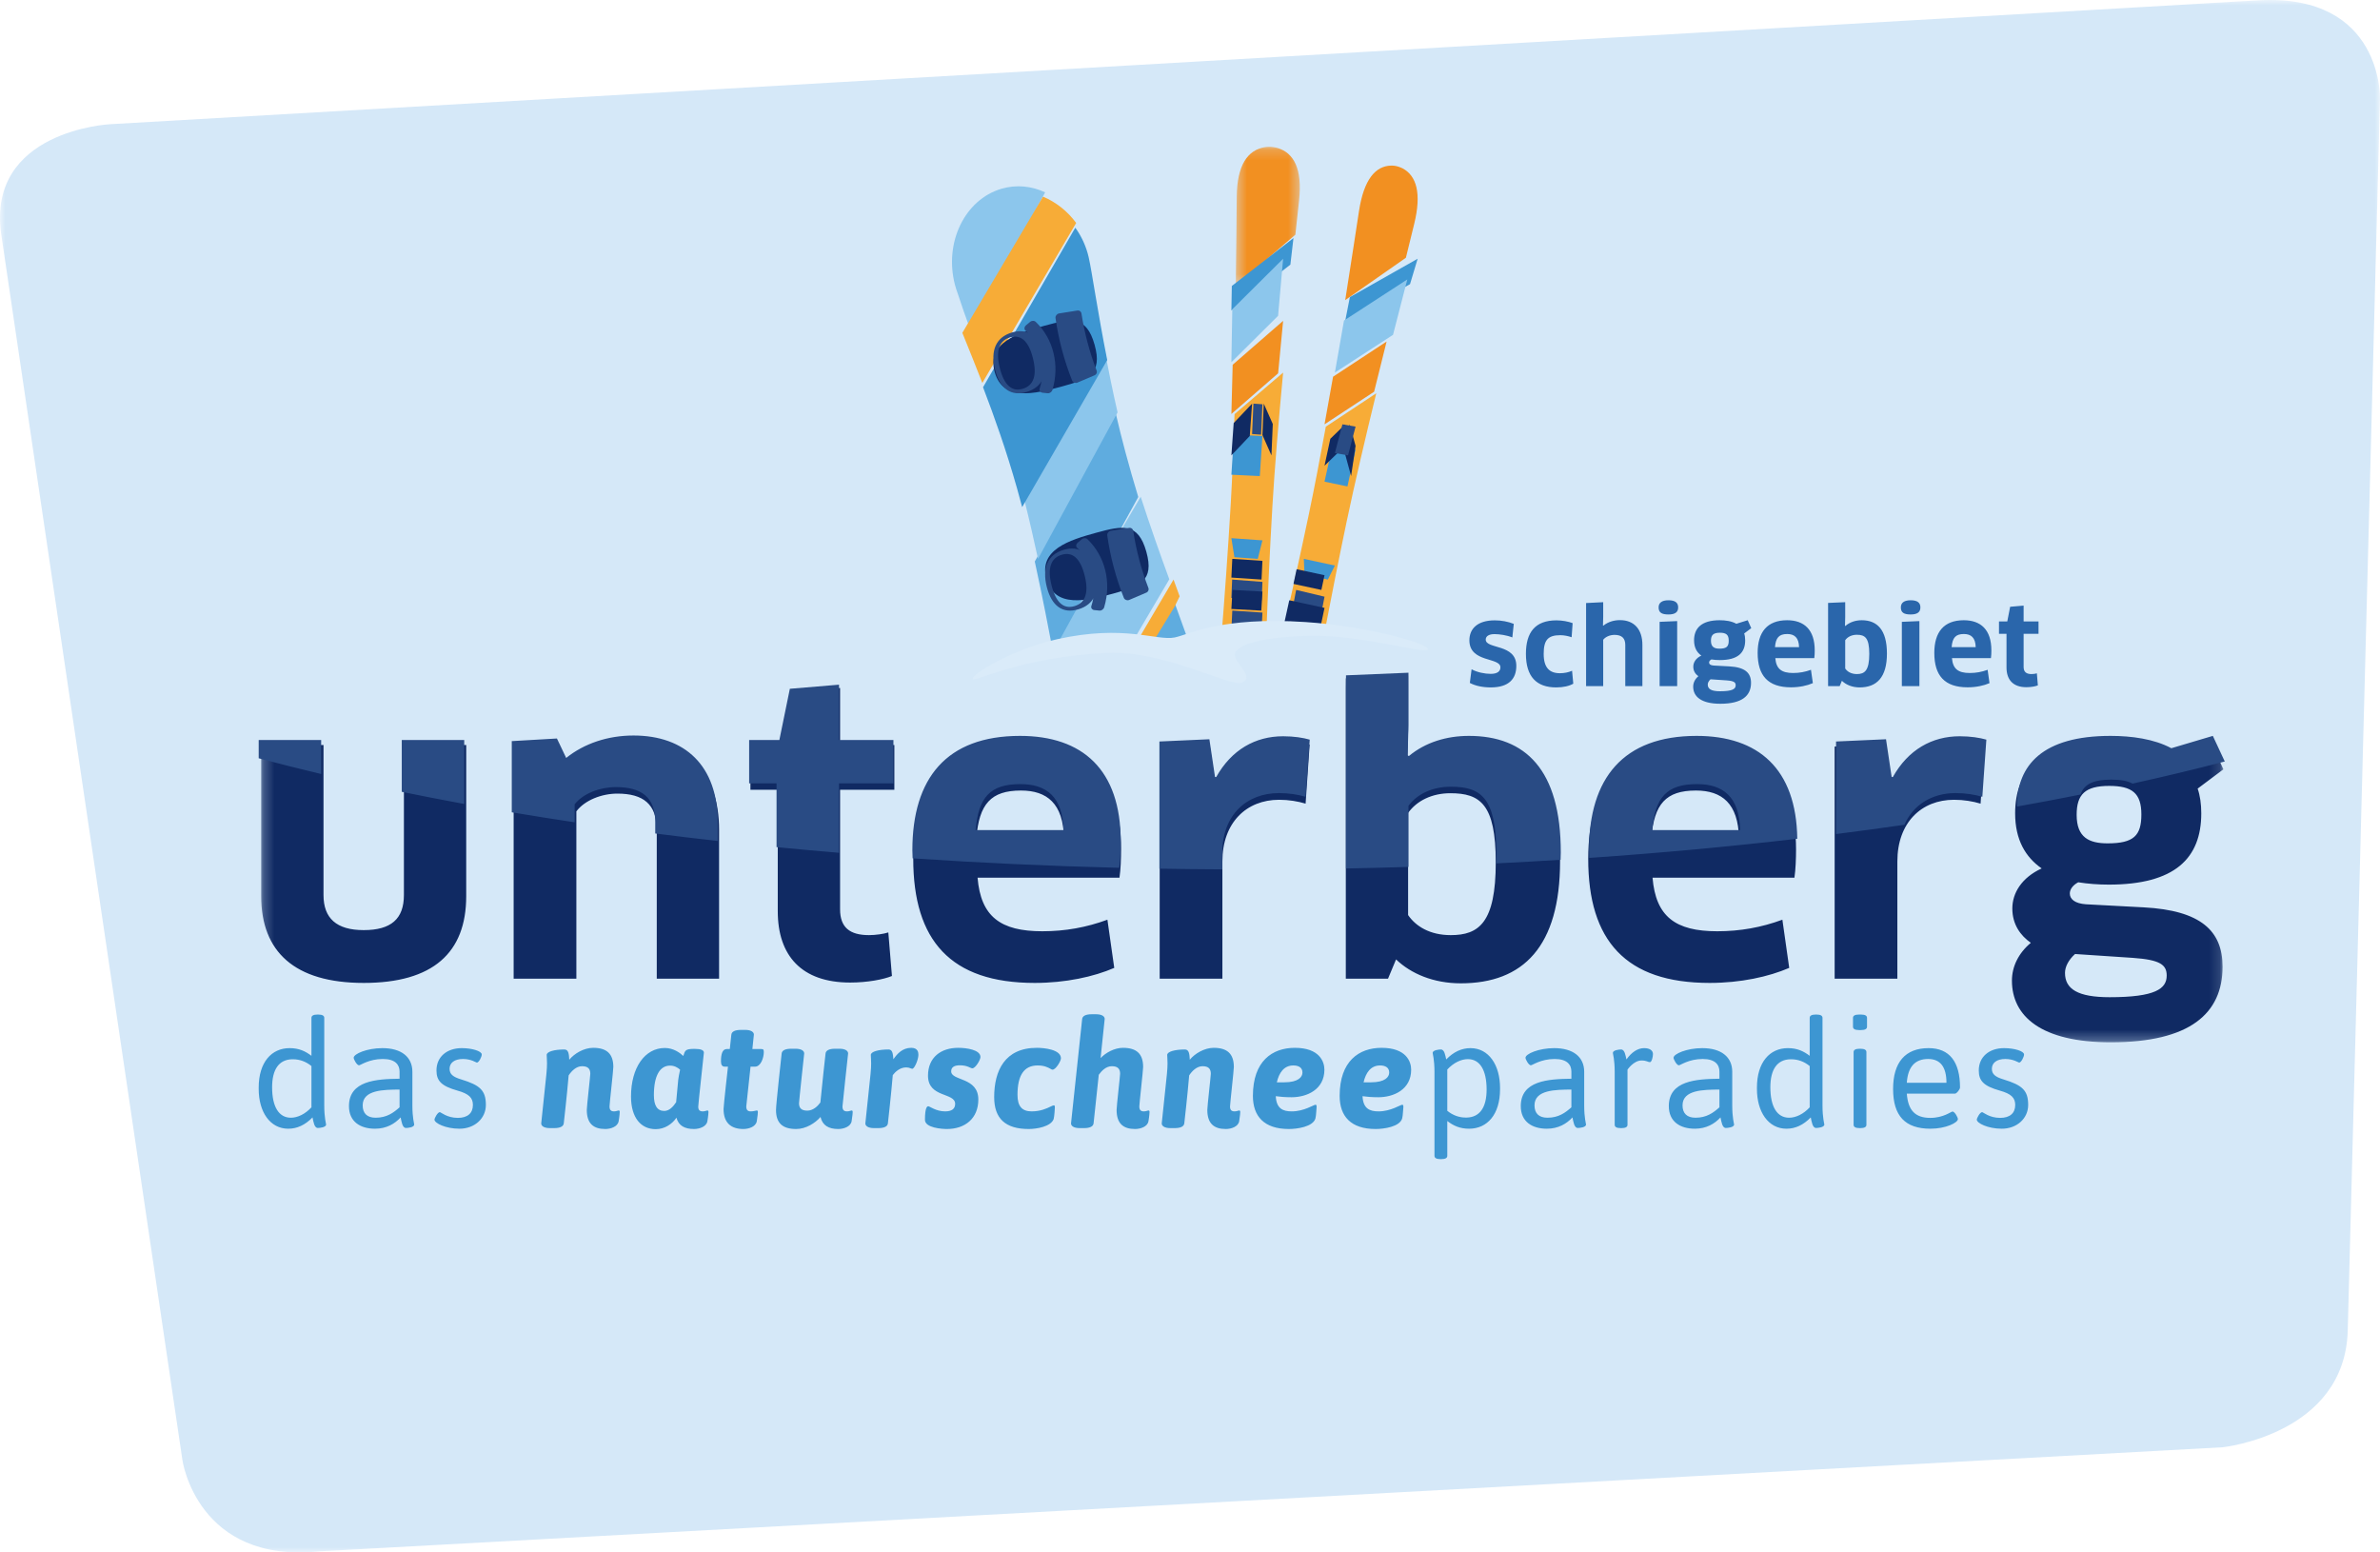 <?xml version="1.0" encoding="UTF-8"?>
<svg width="230px" height="150px" viewBox="0 0 230 150" version="1.1" xmlns="http://www.w3.org/2000/svg" xmlns:xlink="http://www.w3.org/1999/xlink">
    <!-- Generator: Sketch 52.6 (67491) - http://www.bohemiancoding.com/sketch -->
    <title>logo</title>
    <desc>Created with Sketch.</desc>
    <defs>
        <polygon id="path-1" points="0 0 230 0 230 150 0 150"></polygon>
        <polygon id="path-3" points="0.423 0.185 6.613 0.185 6.613 13.632 0.423 13.632"></polygon>
        <polygon id="path-5" points="0.241 0.282 189.865 0.282 189.865 35.712 0.241 35.712"></polygon>
    </defs>
    <g id="Welcome" stroke="none" stroke-width="1" fill="none" fill-rule="evenodd">
        <g id="Desktop-HD" transform="translate(-124, -20)">
            <g id="header" transform="translate(-121, -254)">
                <g id="logo" transform="translate(245, 274)">
                    <g id="bg">
                        <mask id="mask-2" fill="white">
                            <use xlink:href="#path-1"></use>
                        </mask>
                        <g id="Clip-2"></g>
                        <path d="M218.345,0.027 L10.604,12.004 C10.604,12.004 -1.303,12.617 0.118,22.631 L17.634,141.109 C17.634,141.109 19.055,151.123 30.896,149.896 L214.789,139.84 C214.789,139.84 226.63,138.613 226.883,128.528 L230,9.499 C230,9.499 230.252,-0.586 218.345,0.027" id="Fill-1" fill="#D5E8F8" mask="url(#mask-2)"></path>
                    </g>
                    <g id="Group-3" transform="translate(119, 14)">
                        <mask id="mask-4" fill="white">
                            <use xlink:href="#path-3"></use>
                        </mask>
                        <g id="Clip-2"></g>
                        <path d="M6.541,5.36 C6.872,2.326 6.037,0.786 4.483,0.306 C4.421,0.287 4.107,0.209 3.821,0.19 C3.534,0.171 3.277,0.211 3.227,0.22 C1.581,0.497 0.54,1.936 0.517,5.034 C0.505,6.417 0.481,9.635 0.423,13.632 L6.183,8.675 C6.341,7.199 6.466,6.05 6.541,5.36" id="Fill-1" fill="#F29021" mask="url(#mask-4)"></path>
                    </g>
                    <path d="M119.041,27.632 C119.029,28.394 119.015,29.186 119,30 L124.7,25.57 C124.808,24.633 124.91,23.769 125,23 L119.041,27.632 Z" id="Fill-4" fill="#3D96D2"></path>
                    <path d="M119,35 L123.512,30.516 C123.683,28.532 123.849,26.662 124,25 L119.087,29.882 C119.063,31.526 119.034,33.251 119,35" id="Fill-6" fill="#8CC6EC"></path>
                    <path d="M124,31 L119.124,35.243 C119.088,36.822 119.047,38.424 119,40 L123.516,36.071 C123.676,34.341 123.84,32.63 124,31" id="Fill-8" fill="#F29021"></path>
                    <path d="M122.965,48.889 C123.184,45.15 123.577,40.51 124,36 L119.303,40.015 C119.208,43.108 119.089,46.105 118.938,48.672 C118.669,53.273 118.339,57.816 118,62 C119.392,61.69 120.854,61.452 122.373,61.305 C122.522,57.37 122.715,53.153 122.965,48.889" id="Fill-10" fill="#F7AC37"></path>
                    <polygon id="Fill-12" fill="#3D96D2" points="119.254 42 122 42.131 121.746 46 119 45.869"></polygon>
                    <polygon id="Fill-14" fill="#3D96D2" points="119 52 119.292 53.84 121.548 54 122 52.213"></polygon>
                    <polygon id="Fill-16" fill="#102A63" points="118 61 118.313 61.895 120.569 62 121 61.14"></polygon>
                    <polygon id="Fill-18" fill="#102A63" points="122 54.193 119.086 54 119 55.807 121.914 56"></polygon>
                    <polygon id="Fill-20" fill="#294B84" points="122 56.226 119.073 56 119 57.775 121.928 58"></polygon>
                    <polygon id="Fill-22" fill="#102A63" points="122 57.158 119.106 57 119 58.842 121.893 59"></polygon>
                    <polygon id="Fill-24" fill="#294B84" points="119.088 59 119 60.811 121.913 61 122 59.19"></polygon>
                    <polygon id="Fill-26" fill="#102A63" points="121 39 119.222 40.878 119 44 120.778 42.122"></polygon>
                    <polygon id="Fill-28" fill="#102A63" points="122.128 39 122 42.033 122.871 44 123 40.967"></polygon>
                    <polygon id="Fill-30" fill="#294B84" points="121 41.938 121.87 42 122 39.062 121.131 39"></polygon>
                    <path d="M136.665,21.643 C137.4,18.657 136.878,16.989 135.559,16.275 C135.506,16.248 135.236,16.122 134.984,16.06 C134.73,15.998 134.495,15.999 134.448,16 C132.938,16.029 131.801,17.312 131.329,20.41 C131.118,21.792 130.63,25.008 130,29 L135.864,24.906 C136.22,23.453 136.498,22.322 136.665,21.643" id="Fill-32" fill="#F29021"></path>
                    <path d="M130.45,28.708 C130.306,29.446 130.156,30.212 130,31 L136.264,27.453 C136.532,26.558 136.779,25.734 137,25 L130.45,28.708 Z" id="Fill-34" fill="#3D96D2"></path>
                    <path d="M129,36 L134.62,32.353 C135.111,30.427 135.581,28.612 136,27 L129.881,30.972 C129.603,32.587 129.306,34.281 129,36" id="Fill-36" fill="#8CC6EC"></path>
                    <path d="M134,33 L128.826,36.399 C128.557,37.928 128.28,39.477 128,41 L132.792,37.851 C133.199,36.195 133.607,34.559 134,33" id="Fill-38" fill="#F29021"></path>
                    <path d="M130.14,50.392 C130.897,46.786 131.944,42.329 133,38 L128.124,41.226 C127.579,44.22 127.023,47.12 126.504,49.597 C125.684,53.508 124.829,57.366 124,60.981 C124.397,60.96 124.794,60.94 125.196,60.933 C126.155,60.916 127.097,60.94 128.02,61 C128.672,57.595 129.381,54.013 130.14,50.392" id="Fill-40" fill="#F7AC37"></path>
                    <polygon id="Fill-42" fill="#3D96D2" points="128.784 43 131 43.459 130.215 47 128 46.54"></polygon>
                    <polygon id="Fill-44" fill="#3D96D2" points="126 54 126.066 55.515 128.322 56 129 54.645"></polygon>
                    <polygon id="Fill-46" fill="#102A63" points="128 55.579 125.304 55 125 56.421 127.696 57"></polygon>
                    <polygon id="Fill-48" fill="#294B84" points="128 57.653 125.259 57 125 58.347 127.74 59"></polygon>
                    <polygon id="Fill-50" fill="#102A63" points="128 58.738 124.594 58 124 60.701 127.521 61"></polygon>
                    <polygon id="Fill-52" fill="#102A63" points="130 41 128.561 42.396 128 45 129.438 43.604"></polygon>
                    <polygon id="Fill-54" fill="#102A63" points="130.432 41 130 43.917 130.568 46 131 43.083"></polygon>
                    <polygon id="Fill-56" fill="#294B84" points="129 43.777 130.272 44 131 41.222 129.729 41"></polygon>
                    <path d="M115,62.362 L113.426,58 L111,62.481 C111.777,62.618 112.539,62.783 113.263,63 C113.818,62.768 114.402,62.56 115,62.362" id="Fill-58" fill="#5FACDF"></path>
                    <path d="M109.637,61.69 L113,55.973 C112.171,53.712 111.175,50.912 110.234,48 L102,62 C103.402,61.716 104.881,61.549 106.414,61.524 C107.518,61.505 108.592,61.569 109.637,61.69" id="Fill-60" fill="#8CC6EC"></path>
                    <path d="M113.521,58.602 L114,57.621 C113.854,57.23 113.567,56.433 113.409,56 L110,61.783 C110.492,61.84 110.973,61.915 111.449,62 L113.521,58.602 Z" id="Fill-62" fill="#F7AC37"></path>
                    <path d="M110,48.021 C109.567,46.589 109.147,45.131 108.761,43.694 C108.428,42.453 108.121,41.216 107.838,40 L100,54.257 C100.77,57.778 101.378,60.961 101.764,63 L110,48.021 Z" id="Fill-64" fill="#5FACDF"></path>
                    <path d="M106.791,34 L99,48.341 C99.476,50.242 99.916,52.167 100.312,54 L108,39.848 C107.533,37.812 107.134,35.835 106.791,34" id="Fill-66" fill="#8CC6EC"></path>
                    <path d="M98.781,49 L107,34.79 C106.064,30.077 105.534,26.306 105.216,24.894 C105.211,24.872 105.206,24.85 105.201,24.827 C105.2,24.821 105.198,24.814 105.197,24.81 L105.197,24.81 C105.17,24.7 105.143,24.59 105.112,24.481 C104.852,23.562 104.44,22.727 103.915,22 L95,37.416 C96.092,40.27 97.251,43.527 98.284,47.184 C98.454,47.785 98.619,48.391 98.781,49" id="Fill-68" fill="#3D96D2"></path>
                    <path d="M96.768,18.241 C93.237,19.286 91.227,23.43 92.28,27.497 C92.357,27.794 92.45,28.081 92.554,28.36 C92.9,29.441 93.333,30.655 93.822,32 L101,18.585 C99.689,17.971 98.213,17.814 96.768,18.241" id="Fill-70" fill="#8CC6EC"></path>
                    <path d="M93,32.16 C93.586,33.617 94.245,35.231 94.931,37 L104,21.543 C103.166,20.406 102.05,19.53 100.797,19 L93,32.16 Z" id="Fill-72" fill="#F7AC37"></path>
                    <path d="M105.781,33.314 C106.574,36.151 105.148,36.652 102.57,37.358 C99.992,38.064 96.924,38.798 96.13,35.957 C95.335,33.115 98.347,32.184 100.925,31.478 C103.504,30.771 104.987,30.476 105.781,33.314" id="Fill-74" fill="#102A63"></path>
                    <path d="M101.713,37.653 C101.665,37.863 101.447,38.02 101.244,37.998 C101.075,37.982 100.908,37.964 100.74,37.945 C100.538,37.92 100.418,37.756 100.46,37.584 C101.125,35.509 100.584,33.301 99.069,31.908 C98.955,31.784 98.984,31.574 99.146,31.435 C99.28,31.321 99.416,31.209 99.553,31.097 C99.717,30.961 99.976,30.968 100.113,31.12 C101.802,32.757 102.417,35.268 101.713,37.653" id="Fill-76" fill="#294B84"></path>
                    <path d="M104.516,30.318 C104.498,30.113 104.318,29.972 104.114,30.005 C103.524,30.098 102.934,30.192 102.345,30.286 C102.141,30.319 101.985,30.513 102.001,30.719 C102.298,32.802 102.839,34.836 103.612,36.782 C103.699,36.967 103.93,37.05 104.12,36.969 C104.672,36.734 105.224,36.498 105.777,36.263 C105.968,36.182 106.052,35.964 105.967,35.779 C105.292,34.019 104.805,32.189 104.516,30.318" id="Fill-78" fill="#294B84"></path>
                    <path d="M99.819,34.599 C99.403,32.954 98.655,32.284 97.595,32.606 C96.534,32.927 96.207,33.924 96.622,35.57 C97.038,37.214 97.786,37.885 98.846,37.563 C99.907,37.242 100.234,36.245 99.819,34.599 M100.84,34.29 C101.309,36.148 100.74,37.409 99.225,37.869 C97.709,38.329 96.629,37.567 96.16,35.709 C95.691,33.853 96.26,32.59 97.776,32.131 C99.291,31.671 100.371,32.432 100.84,34.29" id="Fill-80" fill="#294B84"></path>
                    <path d="M110.781,53.313 C111.574,56.151 110.149,56.652 107.57,57.358 C104.992,58.064 101.924,58.798 101.13,55.957 C100.335,53.115 103.347,52.184 105.926,51.478 C108.504,50.772 109.987,50.476 110.781,53.313" id="Fill-82" fill="#102A63"></path>
                    <path d="M106.713,58.653 C106.665,58.863 106.447,59.02 106.244,58.998 C106.075,58.982 105.907,58.964 105.74,58.945 C105.538,58.92 105.418,58.756 105.46,58.584 C106.125,56.51 105.583,54.301 104.069,52.907 C103.955,52.784 103.984,52.574 104.146,52.435 C104.281,52.322 104.416,52.209 104.553,52.097 C104.717,51.96 104.976,51.968 105.113,52.121 C106.802,53.757 107.418,56.268 106.713,58.653" id="Fill-84" fill="#294B84"></path>
                    <path d="M109.516,51.318 C109.497,51.113 109.318,50.972 109.113,51.005 C108.524,51.098 107.935,51.192 107.345,51.286 C107.141,51.319 106.985,51.514 107.001,51.719 C107.298,53.803 107.839,55.836 108.612,57.782 C108.7,57.967 108.93,58.05 109.121,57.969 C109.672,57.734 110.224,57.499 110.776,57.263 C110.967,57.182 111.052,56.964 110.967,56.779 C110.292,55.019 109.805,53.189 109.516,51.318" id="Fill-86" fill="#294B84"></path>
                    <path d="M104.818,55.6 C104.403,53.955 103.655,53.284 102.595,53.605 C101.534,53.927 101.207,54.924 101.623,56.57 C102.038,58.215 102.786,58.885 103.846,58.563 C104.907,58.242 105.234,57.245 104.818,55.6 M105.84,55.289 C106.309,57.148 105.74,58.409 104.224,58.869 C102.709,59.329 101.629,58.568 101.16,56.71 C100.691,54.852 101.26,53.59 102.775,53.131 C104.291,52.671 105.371,53.432 105.84,55.289" id="Fill-88" fill="#294B84"></path>
                    <path d="M137.995,62.748 C138.192,62.235 132.317,60.515 126.19,60.106 C117.994,59.558 114.931,61.304 113.519,61.594 C111.8,61.947 108.667,60.31 102.168,61.762 C97.743,62.75 93.866,65.204 94.004,65.595 C94.14,65.986 98.539,63.476 107.025,63.083 C112.465,62.84 118.886,66.376 119.98,65.967 C121.474,65.407 118.868,63.846 119.416,62.971 C119.729,62.598 120.665,61.611 126.382,61.435 C131.423,61.279 137.798,63.259 137.995,62.748" id="Fill-90" fill="#DAEBF9"></path>
                    <path d="M191.035,108.187 C191.035,108.522 192.11,109.061 193.451,109.061 C194.91,109.061 196,108.071 196,106.761 C196,105.364 195.44,104.855 193.627,104.301 C192.802,104.054 192.493,103.778 192.493,103.268 C192.493,102.686 192.979,102.323 193.79,102.323 C194.585,102.323 195.057,102.672 195.13,102.672 C195.322,102.672 195.602,102.119 195.602,101.886 C195.602,101.566 194.674,101.274 193.672,101.274 C192.214,101.274 191.226,102.133 191.226,103.429 C191.226,104.447 191.713,104.941 193.259,105.379 C194.365,105.685 194.748,106.077 194.748,106.761 C194.748,107.561 194.232,108.013 193.289,108.013 C192.243,108.013 191.653,107.46 191.55,107.46 C191.343,107.46 191.035,108.027 191.035,108.187 Z M184.272,104.622 C184.375,103.094 185.053,102.323 186.335,102.323 C187.513,102.323 188.103,103.094 188.103,104.622 L184.272,104.622 Z M182.946,105.218 C182.946,107.823 184.11,109.061 186.555,109.061 C188.043,109.061 189.208,108.479 189.208,108.13 C189.208,107.969 188.898,107.401 188.692,107.401 C188.545,107.401 187.823,108.013 186.541,108.013 C185.082,108.013 184.39,107.285 184.272,105.67 L188.928,105.67 C189.104,105.67 189.414,105.248 189.414,105.073 C189.414,102.599 188.397,101.274 186.379,101.274 C184.124,101.274 182.946,102.642 182.946,105.218 Z M179.13,108.682 C179.13,108.886 179.307,109.002 179.719,109.002 L179.777,109.002 C180.19,109.002 180.367,108.886 180.367,108.682 L180.367,101.653 C180.367,101.449 180.19,101.333 179.777,101.333 L179.719,101.333 C179.307,101.333 179.13,101.449 179.13,101.653 L179.13,108.682 Z M179.66,99.529 L179.837,99.529 C180.25,99.529 180.426,99.411 180.426,99.208 L180.426,98.349 C180.426,98.146 180.25,98.029 179.837,98.029 L179.66,98.029 C179.247,98.029 179.071,98.146 179.071,98.349 L179.071,99.208 C179.071,99.411 179.247,99.529 179.66,99.529 Z M172.898,107.998 C171.734,107.998 171.085,106.935 171.085,105.058 C171.085,103.326 171.748,102.381 173.015,102.351 L173.104,102.351 C173.738,102.351 174.356,102.569 174.887,103.006 L174.887,106.994 C174.282,107.649 173.546,107.998 172.898,107.998 Z M172.647,109.061 C173.487,109.061 174.268,108.711 174.989,107.969 C175.078,108.376 175.152,108.988 175.505,108.988 C175.697,108.988 176.301,108.929 176.301,108.653 C176.301,108.58 176.124,108.013 176.124,106.819 L176.124,98.349 C176.124,98.146 175.947,98.029 175.535,98.029 L175.476,98.029 C175.064,98.029 174.887,98.146 174.887,98.349 L174.887,102.017 C174.312,101.58 173.693,101.274 172.78,101.274 C171.026,101.274 169.788,102.642 169.788,105.087 L169.788,105.218 C169.788,107.43 170.879,109.061 172.647,109.061 Z M162.598,106.804 C162.598,105.292 164.632,105.292 166.164,105.276 L166.164,106.994 C165.575,107.517 164.926,107.998 163.851,107.998 C163.026,107.998 162.598,107.576 162.598,106.804 Z M161.272,106.877 C161.272,108.376 162.363,109.061 163.792,109.061 C164.897,109.061 165.708,108.58 166.267,107.969 C166.356,108.376 166.429,108.988 166.783,108.988 C166.974,108.988 167.579,108.929 167.579,108.653 C167.579,108.58 167.402,108.013 167.402,106.819 L167.402,103.56 C167.402,102.119 166.326,101.274 164.499,101.274 C163.026,101.274 161.729,101.827 161.729,102.206 C161.729,102.367 162.039,102.933 162.245,102.933 C162.392,102.933 163.203,102.323 164.544,102.323 C165.766,102.323 166.164,102.89 166.164,103.545 L166.164,104.229 C163.909,104.258 161.272,104.418 161.272,106.877 Z M156.042,108.682 C156.042,108.886 156.219,109.002 156.631,109.002 L156.69,109.002 C157.103,109.002 157.279,108.886 157.279,108.682 L157.279,103.355 C157.279,103.355 157.869,102.467 158.635,102.467 C159.136,102.467 159.254,102.628 159.445,102.628 C159.622,102.628 159.74,102.119 159.74,101.842 C159.74,101.522 159.46,101.274 158.885,101.274 C158.266,101.274 157.678,101.667 157.177,102.367 C157.088,101.987 157.015,101.405 156.661,101.405 C156.469,101.405 155.865,101.464 155.865,101.74 C155.865,101.813 156.042,102.381 156.042,103.574 L156.042,108.682 Z M148.292,106.804 C148.292,105.292 150.325,105.292 151.857,105.276 L151.857,106.994 C151.268,107.517 150.619,107.998 149.544,107.998 C148.719,107.998 148.292,107.576 148.292,106.804 Z M146.966,106.877 C146.966,108.376 148.056,109.061 149.485,109.061 C150.59,109.061 151.401,108.58 151.96,107.969 C152.049,108.376 152.123,108.988 152.477,108.988 C152.668,108.988 153.272,108.929 153.272,108.653 C153.272,108.58 153.095,108.013 153.095,106.819 L153.095,103.56 C153.095,102.119 152.02,101.274 150.192,101.274 C148.719,101.274 147.422,101.827 147.422,102.206 C147.422,102.367 147.732,102.933 147.938,102.933 C148.085,102.933 148.896,102.323 150.236,102.323 C151.46,102.323 151.857,102.89 151.857,103.545 L151.857,104.229 C149.603,104.258 146.966,104.418 146.966,106.877 Z M139.864,107.329 L139.864,103.341 C140.468,102.686 141.204,102.337 141.853,102.337 C143.017,102.337 143.665,103.399 143.665,105.276 C143.665,107.008 143.002,107.954 141.735,107.983 L141.647,107.983 C141.013,107.983 140.394,107.765 139.864,107.329 Z M139.864,108.318 C140.438,108.755 141.058,109.061 141.971,109.061 C143.724,109.061 144.962,107.692 144.962,105.248 L144.962,105.117 C144.962,102.904 143.872,101.274 142.104,101.274 C141.264,101.274 140.483,101.623 139.761,102.367 C139.672,101.987 139.599,101.405 139.245,101.405 C139.053,101.405 138.45,101.464 138.45,101.74 C138.45,101.813 138.626,102.381 138.626,103.574 L138.626,111.68 C138.626,111.884 138.803,112 139.216,112 L139.275,112 C139.687,112 139.864,111.884 139.864,111.68 L139.864,108.318 Z M133.366,102.948 C133.883,102.948 134.251,103.152 134.251,103.632 C134.251,104.054 133.868,104.578 132.483,104.578 L131.775,104.578 C131.981,103.676 132.453,102.948 133.366,102.948 Z M133.219,107.386 C132.35,107.386 131.731,107.111 131.672,105.917 C132.085,105.975 132.556,106.019 133.205,106.019 C134.663,106.019 136.373,105.292 136.373,103.355 C136.373,102.599 135.916,101.245 133.513,101.245 C131.333,101.245 129.462,102.526 129.462,105.888 C129.462,107.852 130.538,109.089 132.939,109.089 C133.749,109.089 135.267,108.871 135.503,108.071 C135.577,107.838 135.606,107.008 135.621,106.95 C135.621,106.746 135.562,106.746 135.503,106.746 C135.341,106.746 134.398,107.386 133.219,107.386 Z M124.983,102.948 C125.499,102.948 125.867,103.152 125.867,103.632 C125.867,104.054 125.484,104.578 124.099,104.578 L123.392,104.578 C123.598,103.676 124.07,102.948 124.983,102.948 Z M124.836,107.386 C123.967,107.386 123.348,107.111 123.289,105.917 C123.701,105.975 124.173,106.019 124.821,106.019 C126.28,106.019 127.989,105.292 127.989,103.355 C127.989,102.599 127.532,101.245 125.131,101.245 C122.949,101.245 121.079,102.526 121.079,105.888 C121.079,107.852 122.154,109.089 124.556,109.089 C125.366,109.089 126.884,108.871 127.12,108.071 C127.193,107.838 127.223,107.008 127.237,106.95 C127.237,106.746 127.179,106.746 127.12,106.746 C126.958,106.746 126.015,107.386 124.836,107.386 Z M118.869,106.906 C118.869,106.659 119.237,103.413 119.237,103.094 C119.237,101.827 118.604,101.245 117.292,101.245 C116.379,101.245 115.451,101.813 114.979,102.395 C114.95,101.871 114.92,101.405 114.507,101.405 C113.55,101.405 112.798,101.609 112.798,101.929 C112.798,102.148 112.828,102.395 112.828,102.744 C112.828,102.992 112.813,103.355 112.769,103.778 L112.268,108.551 C112.268,108.784 112.518,109.002 113.108,109.002 L113.52,109.002 C114.095,109.002 114.419,108.842 114.449,108.536 C114.449,108.536 114.758,105.829 114.92,103.909 C115.185,103.501 115.642,103.021 116.217,103.021 C116.791,103.021 117.012,103.282 117.012,103.748 C117.012,103.952 116.673,106.892 116.673,107.242 C116.673,108.551 117.307,109.089 118.456,109.089 C118.972,109.089 119.664,108.871 119.753,108.332 C119.841,107.823 119.856,107.488 119.856,107.46 C119.856,107.329 119.826,107.3 119.738,107.3 C119.679,107.3 119.517,107.386 119.311,107.386 C119.001,107.386 118.869,107.242 118.869,106.906 Z M103.502,108.551 C103.502,108.784 103.752,109.002 104.342,109.002 L104.754,109.002 C105.329,109.002 105.653,108.842 105.682,108.536 L106.183,103.85 C106.463,103.457 106.89,103.021 107.45,103.021 C108.025,103.021 108.246,103.282 108.246,103.748 C108.246,103.952 107.907,106.892 107.907,107.242 C107.907,108.551 108.541,109.089 109.69,109.089 C110.206,109.089 110.898,108.871 110.986,108.332 C111.075,107.823 111.089,107.488 111.089,107.46 C111.089,107.329 111.06,107.3 110.972,107.3 C110.913,107.3 110.75,107.386 110.544,107.386 C110.235,107.386 110.102,107.242 110.102,106.906 C110.102,106.659 110.471,103.413 110.471,103.094 C110.471,101.827 109.837,101.245 108.526,101.245 C107.701,101.245 106.861,101.711 106.36,102.236 L106.757,98.451 C106.757,98.218 106.507,98 105.918,98 L105.506,98 C104.931,98 104.606,98.161 104.577,98.466 L103.502,108.551 Z M101.94,107.008 C101.94,106.804 101.896,106.804 101.837,106.804 C101.778,106.804 101.675,106.848 101.527,106.921 C101.174,107.096 100.555,107.386 99.7,107.386 C98.743,107.386 98.33,106.863 98.33,105.786 C98.33,103.894 98.964,102.948 100.275,102.948 C100.923,102.948 101.262,103.137 101.483,103.254 C101.586,103.312 101.645,103.355 101.719,103.355 C102.028,103.355 102.529,102.526 102.529,102.25 C102.514,101.405 100.909,101.245 100.201,101.245 C97.093,101.245 96.076,103.472 96.076,106.004 C96.076,108.086 97.166,109.089 99.421,109.089 C100.186,109.089 101.557,108.857 101.822,108.13 C101.896,107.881 101.94,107.067 101.94,107.008 Z M92.761,102.933 C93.512,102.933 93.777,103.224 93.969,103.224 C94.264,103.224 94.75,102.41 94.75,102.133 C94.75,101.435 93.409,101.245 92.599,101.245 C90.934,101.245 89.681,102.162 89.681,103.938 C89.681,106.092 92.304,105.539 92.304,106.659 C92.304,107.139 91.98,107.386 91.331,107.386 C90.462,107.386 89.843,106.892 89.711,106.892 C89.622,106.892 89.387,106.935 89.387,108.202 C89.387,108.988 91.052,109.089 91.508,109.089 C93.262,109.089 94.544,108.071 94.544,106.237 C94.544,104.054 91.921,104.461 91.921,103.516 C91.921,103.108 92.231,102.933 92.761,102.933 Z M86.337,102.351 C86.292,101.827 86.263,101.405 85.866,101.405 C84.908,101.405 84.156,101.609 84.156,101.929 C84.156,102.148 84.186,102.395 84.186,102.744 C84.186,102.992 84.171,103.355 84.127,103.778 L83.626,108.551 C83.626,108.784 83.876,109.002 84.465,109.002 L84.878,109.002 C85.453,109.002 85.777,108.842 85.806,108.536 C85.806,108.536 86.116,105.786 86.278,103.879 C86.499,103.588 86.955,103.137 87.56,103.137 C87.913,103.137 88.017,103.268 88.164,103.268 C88.37,103.268 88.753,102.395 88.753,101.915 C88.753,101.697 88.709,101.245 88.061,101.245 C87.221,101.245 86.705,101.813 86.337,102.351 Z M81.003,109.089 C81.519,109.089 82.211,108.871 82.3,108.332 C82.388,107.823 82.403,107.488 82.403,107.46 C82.403,107.329 82.374,107.3 82.285,107.3 C82.226,107.3 82.064,107.386 81.858,107.386 C81.548,107.386 81.416,107.242 81.416,106.906 C81.416,106.761 81.961,101.784 81.961,101.784 C81.961,101.551 81.71,101.333 81.121,101.333 L80.709,101.333 C80.134,101.333 79.81,101.493 79.78,101.798 C79.78,101.798 79.427,104.941 79.279,106.529 C79.014,106.892 78.572,107.314 78.012,107.314 C77.438,107.314 77.216,107.052 77.216,106.601 C77.216,106.412 77.717,101.784 77.717,101.784 C77.717,101.551 77.467,101.333 76.878,101.333 L76.465,101.333 C75.89,101.333 75.566,101.493 75.537,101.798 C75.537,101.798 74.992,106.732 74.992,107.242 C74.992,108.507 75.611,109.089 76.937,109.089 C77.88,109.089 78.778,108.522 79.294,107.925 C79.486,108.74 80.075,109.089 81.003,109.089 Z M69.924,107.154 C69.924,108.507 70.66,109.089 71.839,109.089 C72.354,109.089 73.047,108.871 73.136,108.332 C73.224,107.823 73.238,107.488 73.238,107.46 C73.238,107.329 73.209,107.3 73.121,107.3 C73.047,107.3 72.841,107.386 72.561,107.386 C72.251,107.386 72.119,107.242 72.119,106.906 C72.119,106.863 72.531,103.065 72.531,103.065 L72.959,103.065 C73.533,103.065 73.813,102.192 73.813,101.653 C73.813,101.449 73.784,101.362 73.577,101.362 L72.708,101.362 L72.855,99.964 C72.855,99.732 72.605,99.513 72.015,99.513 L71.603,99.513 C71.028,99.513 70.704,99.674 70.675,99.979 L70.527,101.362 L70.233,101.362 C69.806,101.362 69.673,101.871 69.673,102.541 C69.673,102.904 69.791,103.065 70.056,103.065 L70.35,103.065 C70.35,103.065 69.924,106.834 69.924,107.154 Z M64.192,107.343 C63.514,107.343 63.19,106.819 63.19,105.815 C63.19,103.952 63.765,102.963 64.752,102.963 C65.164,102.963 65.474,103.137 65.724,103.355 C65.518,104.36 65.577,103.909 65.341,106.499 C65.047,106.95 64.663,107.343 64.192,107.343 Z M67.065,109.089 C67.581,109.089 68.273,108.871 68.361,108.332 C68.45,107.823 68.465,107.488 68.465,107.46 C68.465,107.329 68.436,107.3 68.347,107.3 C68.288,107.3 68.126,107.386 67.92,107.386 C67.61,107.386 67.478,107.256 67.478,106.921 C67.478,106.673 68.023,101.769 68.023,101.711 C68.023,101.479 67.758,101.348 67.168,101.348 L66.991,101.348 C66.24,101.362 66.196,101.507 66.034,102.031 C65.724,101.74 65.091,101.26 64.251,101.26 C62.32,101.26 60.98,103.152 60.98,105.946 C60.98,107.998 61.938,109.104 63.367,109.104 C64.221,109.104 64.943,108.624 65.371,107.998 C65.577,108.769 66.166,109.089 67.065,109.089 Z M58.903,106.906 C58.903,106.659 59.271,103.413 59.271,103.094 C59.271,101.827 58.637,101.245 57.326,101.245 C56.413,101.245 55.484,101.813 55.013,102.395 C54.983,101.871 54.954,101.405 54.541,101.405 C53.583,101.405 52.832,101.609 52.832,101.929 C52.832,102.148 52.862,102.395 52.862,102.744 C52.862,102.992 52.847,103.355 52.803,103.778 L52.302,108.551 C52.302,108.784 52.552,109.002 53.142,109.002 L53.554,109.002 C54.129,109.002 54.453,108.842 54.482,108.536 C54.482,108.536 54.792,105.829 54.954,103.909 C55.219,103.501 55.676,103.021 56.25,103.021 C56.825,103.021 57.046,103.282 57.046,103.748 C57.046,103.952 56.707,106.892 56.707,107.242 C56.707,108.551 57.341,109.089 58.49,109.089 C59.006,109.089 59.698,108.871 59.786,108.332 C59.875,107.823 59.89,107.488 59.89,107.46 C59.89,107.329 59.86,107.3 59.772,107.3 C59.713,107.3 59.551,107.386 59.345,107.386 C59.035,107.386 58.903,107.242 58.903,106.906 Z M41.988,108.187 C41.988,108.522 43.064,109.061 44.405,109.061 C45.863,109.061 46.954,108.071 46.954,106.761 C46.954,105.364 46.394,104.855 44.581,104.301 C43.756,104.054 43.447,103.778 43.447,103.268 C43.447,102.686 43.933,102.323 44.744,102.323 C45.539,102.323 46.011,102.672 46.084,102.672 C46.276,102.672 46.556,102.119 46.556,101.886 C46.556,101.566 45.628,101.274 44.626,101.274 C43.167,101.274 42.18,102.133 42.18,103.429 C42.18,104.447 42.666,104.941 44.213,105.379 C45.318,105.685 45.701,106.077 45.701,106.761 C45.701,107.561 45.185,108.013 44.243,108.013 C43.196,108.013 42.607,107.46 42.504,107.46 C42.298,107.46 41.988,108.027 41.988,108.187 Z M35.049,106.804 C35.049,105.292 37.082,105.292 38.614,105.276 L38.614,106.994 C38.025,107.517 37.377,107.998 36.301,107.998 C35.476,107.998 35.049,107.576 35.049,106.804 Z M33.723,106.877 C33.723,108.376 34.813,109.061 36.242,109.061 C37.347,109.061 38.157,108.58 38.717,107.969 C38.806,108.376 38.879,108.988 39.233,108.988 C39.425,108.988 40.029,108.929 40.029,108.653 C40.029,108.58 39.852,108.013 39.852,106.819 L39.852,103.56 C39.852,102.119 38.776,101.274 36.949,101.274 C35.476,101.274 34.179,101.827 34.179,102.206 C34.179,102.367 34.488,102.933 34.695,102.933 C34.842,102.933 35.652,102.323 36.993,102.323 C38.216,102.323 38.614,102.89 38.614,103.545 L38.614,104.229 C36.36,104.258 33.723,104.418 33.723,106.877 Z M28.109,107.998 C26.945,107.998 26.297,106.935 26.297,105.058 C26.297,103.326 26.96,102.381 28.227,102.351 L28.315,102.351 C28.949,102.351 29.568,102.569 30.098,103.006 L30.098,106.994 C29.494,107.649 28.757,107.998 28.109,107.998 Z M27.859,109.061 C28.699,109.061 29.479,108.711 30.202,107.969 C30.29,108.376 30.364,108.988 30.717,108.988 C30.909,108.988 31.513,108.929 31.513,108.653 C31.513,108.58 31.336,108.013 31.336,106.819 L31.336,98.349 C31.336,98.146 31.159,98.029 30.746,98.029 L30.688,98.029 C30.275,98.029 30.098,98.146 30.098,98.349 L30.098,102.017 C29.524,101.58 28.905,101.274 27.991,101.274 C26.238,101.274 25,102.642 25,105.087 L25,105.218 C25,107.43 26.09,109.061 27.859,109.061 Z" id="Fill-92" fill="#3D96D2"></path>
                    <g id="Group-96" transform="translate(25, 65)">
                        <mask id="mask-6" fill="white">
                            <use xlink:href="#path-5"></use>
                        </mask>
                        <g id="Clip-95"></g>
                        <path d="M178.831,10.937 C181.046,10.937 181.939,11.645 181.939,13.694 C181.939,15.743 181.201,16.488 178.676,16.488 C176.889,16.488 175.685,15.929 175.685,13.731 C175.685,11.757 176.501,10.937 178.831,10.937 Z M181.124,27.553 C183.765,27.739 184.387,28.223 184.387,29.267 C184.387,30.533 183.299,31.353 178.87,31.353 C175.801,31.353 174.558,30.57 174.558,29.006 C174.558,28.41 174.908,27.739 175.529,27.18 L181.124,27.553 Z M178.792,20.475 C185.164,20.475 187.728,17.941 187.728,13.582 C187.728,12.688 187.611,11.868 187.378,11.198 L189.865,9.335 L188.621,6.578 L184.62,7.808 C182.949,6.876 180.774,6.578 178.754,6.578 C172.227,6.578 169.74,9.484 169.74,13.582 C169.74,16.153 170.751,17.829 172.305,18.91 C170.362,19.803 169.469,21.294 169.469,22.784 C169.469,24.312 170.246,25.392 171.256,26.099 C170.052,27.105 169.43,28.41 169.43,29.751 C169.43,33.178 172.227,35.712 178.987,35.712 C186.64,35.712 189.787,32.917 189.787,28.41 C189.787,24.945 187.689,22.97 182.173,22.672 L176.578,22.374 C175.529,22.3 175.024,21.89 175.024,21.331 C175.024,20.921 175.335,20.511 175.84,20.25 C176.772,20.399 177.782,20.475 178.792,20.475 Z M158.358,29.565 L158.358,18.238 C158.358,14.476 160.689,12.278 163.836,12.278 C164.768,12.278 165.662,12.427 166.4,12.651 L166.788,6.951 C166.167,6.765 165.273,6.616 164.224,6.616 C161.544,6.616 159.252,7.956 157.775,10.676 L157.659,10.676 L157.115,6.913 L152.298,7.137 L152.298,29.565 L158.358,29.565 Z M134.582,15.966 C134.854,12.688 135.981,11.384 138.894,11.384 C141.42,11.384 142.974,12.651 143.052,15.966 L134.582,15.966 Z M140.216,29.974 C143.207,29.974 145.926,29.378 147.908,28.521 L147.247,23.865 C145.227,24.61 143.168,24.982 140.953,24.982 C136.913,24.982 135.01,23.566 134.699,19.803 L148.412,19.803 C148.529,19.022 148.568,17.941 148.568,17.084 C148.568,9.931 144.877,6.578 138.856,6.578 C131.785,6.578 128.483,10.788 128.483,17.978 C128.483,25.877 132.096,29.974 140.216,29.974 Z M119.548,18.314 C119.548,24.163 117.916,25.355 115.197,25.355 C113.176,25.355 111.816,24.497 111.078,23.418 L111.078,13.545 C111.933,12.353 113.409,11.645 115.158,11.645 C118.032,11.645 119.548,12.688 119.548,18.314 Z M125.764,18.202 C125.764,9.931 122.345,6.578 116.906,6.578 C114.769,6.578 112.71,7.212 111.117,8.59 L111.001,8.515 L111.078,5.535 L111.078,0.282 L105.057,0.542 L105.057,29.565 L109.136,29.565 L109.913,27.702 C111.351,29.08 113.526,30.012 116.168,30.012 C122.189,30.012 125.764,26.473 125.764,18.202 Z M93.13,29.565 L93.13,18.238 C93.13,14.476 95.462,12.278 98.608,12.278 C99.54,12.278 100.434,12.427 101.172,12.651 L101.561,6.951 C100.939,6.765 100.046,6.616 98.997,6.616 C96.316,6.616 94.024,7.956 92.548,10.676 L92.431,10.676 L91.887,6.913 L87.07,7.137 L87.07,29.565 L93.13,29.565 Z M69.354,15.966 C69.626,12.688 70.753,11.384 73.667,11.384 C76.192,11.384 77.746,12.651 77.824,15.966 L69.354,15.966 Z M74.988,29.974 C77.979,29.974 80.698,29.378 82.68,28.521 L82.019,23.865 C79.999,24.61 77.94,24.982 75.726,24.982 C71.686,24.982 69.782,23.566 69.471,19.803 L83.185,19.803 C83.302,19.022 83.34,17.941 83.34,17.084 C83.34,9.931 79.65,6.578 73.628,6.578 C66.557,6.578 63.255,10.788 63.255,17.978 C63.255,25.877 66.868,29.974 74.988,29.974 Z M61.429,11.309 L61.429,6.987 L56.184,6.987 L56.184,1.474 L51.444,1.884 L50.434,6.987 L47.52,6.987 L47.52,11.309 L50.162,11.309 L50.162,23.045 C50.162,27.329 52.454,29.937 57.155,29.937 C58.826,29.937 60.38,29.639 61.196,29.304 L60.846,25.094 C60.418,25.242 59.603,25.355 58.981,25.355 C57.116,25.355 56.184,24.61 56.184,22.859 L56.184,11.309 L61.429,11.309 Z M44.491,29.565 L44.491,15.184 C44.491,9.558 41.344,6.54 36.371,6.54 C33.923,6.54 31.631,7.323 29.883,8.776 L28.989,6.838 L24.638,7.099 L24.638,29.565 L30.699,29.565 L30.699,13.395 C31.515,12.315 33.146,11.682 34.662,11.682 C37.148,11.682 38.469,12.688 38.469,15.184 L38.469,29.565 L44.491,29.565 Z M20.054,6.987 L14.033,6.987 L14.033,21.48 C14.033,23.79 12.79,24.871 10.148,24.871 C7.506,24.871 6.263,23.716 6.263,21.48 L6.263,6.987 L0.241,6.987 L0.241,21.592 C0.241,26.957 3.465,29.974 10.148,29.974 C16.83,29.974 20.054,27.068 20.054,21.592 L20.054,6.987 Z" id="Fill-94" fill="#102A63" mask="url(#mask-6)"></path>
                    </g>
                    <path d="M197,61.24 L197,60.043 L195.56,60.043 L195.56,58.516 L194.258,58.629 L193.981,60.043 L193.18,60.043 L193.18,61.24 L193.906,61.24 L193.906,64.491 C193.906,65.678 194.536,66.4 195.826,66.4 C196.285,66.4 196.712,66.317 196.936,66.225 L196.84,65.059 C196.723,65.1 196.499,65.131 196.328,65.131 C195.816,65.131 195.56,64.925 195.56,64.44 L195.56,61.24 L197,61.24 Z M188.603,62.53 C188.678,61.622 188.987,61.261 189.787,61.261 C190.481,61.261 190.908,61.612 190.929,62.53 L188.603,62.53 Z M190.15,66.411 C190.972,66.411 191.719,66.246 192.263,66.008 L192.082,64.718 C191.526,64.925 190.961,65.028 190.353,65.028 C189.244,65.028 188.721,64.636 188.635,63.593 L192.401,63.593 C192.434,63.377 192.444,63.077 192.444,62.84 C192.444,60.858 191.431,59.929 189.777,59.929 C187.835,59.929 186.929,61.096 186.929,63.088 C186.929,65.276 187.92,66.411 190.15,66.411 Z M185.584,58.691 C185.584,58.236 185.296,58 184.645,58 C184.005,58 183.696,58.247 183.696,58.691 C183.696,59.197 184.005,59.372 184.645,59.372 C185.296,59.372 185.584,59.145 185.584,58.691 Z M185.488,66.297 L185.488,60.012 L183.792,60.084 L183.792,66.297 L185.488,66.297 Z M180.644,63.18 C180.644,64.801 180.196,65.131 179.449,65.131 C178.894,65.131 178.521,64.894 178.318,64.594 L178.318,61.86 C178.553,61.529 178.958,61.333 179.438,61.333 C180.228,61.333 180.644,61.622 180.644,63.18 Z M182.351,63.15 C182.351,60.858 181.412,59.929 179.919,59.929 C179.332,59.929 178.766,60.105 178.329,60.486 L178.297,60.466 L178.318,59.64 L178.318,58.185 L176.664,58.257 L176.664,66.297 L177.785,66.297 L177.998,65.781 C178.393,66.163 178.99,66.42 179.716,66.42 C181.37,66.42 182.351,65.441 182.351,63.15 Z M171.532,62.53 C171.607,61.622 171.917,61.261 172.717,61.261 C173.411,61.261 173.838,61.612 173.859,62.53 L171.532,62.53 Z M173.08,66.411 C173.902,66.411 174.649,66.246 175.192,66.008 L175.01,64.718 C174.456,64.925 173.891,65.028 173.283,65.028 C172.173,65.028 171.65,64.636 171.565,63.593 L175.331,63.593 C175.363,63.377 175.373,63.077 175.373,62.84 C175.373,60.858 174.36,59.929 172.707,59.929 C170.764,59.929 169.857,61.096 169.857,63.088 C169.857,65.276 170.85,66.411 173.08,66.411 Z M166.208,61.137 C166.817,61.137 167.062,61.333 167.062,61.901 C167.062,62.469 166.859,62.675 166.166,62.675 C165.675,62.675 165.344,62.52 165.344,61.911 C165.344,61.364 165.568,61.137 166.208,61.137 Z M166.838,65.74 C167.564,65.792 167.734,65.925 167.734,66.214 C167.734,66.565 167.435,66.792 166.219,66.792 C165.376,66.792 165.035,66.576 165.035,66.142 C165.035,65.977 165.131,65.792 165.302,65.636 L166.838,65.74 Z M166.198,63.779 C167.947,63.779 168.652,63.077 168.652,61.87 C168.652,61.622 168.619,61.395 168.556,61.209 L169.239,60.693 L168.897,59.929 L167.798,60.27 C167.34,60.012 166.742,59.929 166.187,59.929 C164.394,59.929 163.712,60.734 163.712,61.87 C163.712,62.582 163.989,63.047 164.416,63.346 C163.882,63.593 163.637,64.006 163.637,64.419 C163.637,64.842 163.851,65.141 164.128,65.338 C163.797,65.616 163.627,65.977 163.627,66.349 C163.627,67.298 164.394,68 166.251,68 C168.353,68 169.217,67.226 169.217,65.977 C169.217,65.017 168.641,64.471 167.126,64.388 L165.59,64.305 C165.302,64.285 165.163,64.172 165.163,64.016 C165.163,63.903 165.248,63.789 165.387,63.717 C165.643,63.759 165.92,63.779 166.198,63.779 Z M162.176,58.691 C162.176,58.236 161.888,58 161.237,58 C160.597,58 160.287,58.247 160.287,58.691 C160.287,59.197 160.597,59.372 161.237,59.372 C161.888,59.372 162.176,59.145 162.176,58.691 Z M162.08,66.297 L162.08,60.012 L160.384,60.084 L160.384,66.297 L162.08,66.297 Z M158.719,66.297 L158.719,62.314 C158.719,60.807 157.918,59.919 156.553,59.919 C156.009,59.919 155.422,60.064 154.942,60.456 L154.91,60.435 L154.931,59.61 L154.931,58.185 L153.277,58.268 L153.277,66.297 L154.931,66.297 L154.931,61.819 C155.134,61.55 155.55,61.344 156.03,61.344 C156.734,61.344 157.065,61.674 157.065,62.314 L157.065,66.297 L158.719,66.297 Z M151.976,60.208 C151.57,60.053 150.962,59.94 150.418,59.94 C148.348,59.94 147.463,61.106 147.463,63.18 C147.463,65.368 148.476,66.42 150.386,66.42 C151.079,66.42 151.655,66.287 152.04,66.06 L151.923,64.811 C151.581,64.966 151.176,65.049 150.749,65.049 C149.746,65.049 149.18,64.522 149.18,63.18 C149.18,61.86 149.575,61.374 150.781,61.374 C151.154,61.374 151.549,61.457 151.88,61.571 L151.976,60.208 Z M146.535,64.337 C146.535,62.179 143.579,62.747 143.579,61.798 C143.579,61.478 143.878,61.271 144.422,61.271 C144.902,61.271 145.617,61.374 146.15,61.591 L146.289,60.28 C145.745,60.064 145.105,59.94 144.454,59.94 C142.789,59.94 142,60.745 142,61.87 C142,64.058 144.998,63.48 144.998,64.481 C144.998,64.852 144.721,65.111 144.059,65.111 C143.504,65.111 142.747,64.966 142.213,64.667 L142.043,65.987 C142.587,66.276 143.291,66.42 144.07,66.42 C145.82,66.42 146.535,65.585 146.535,64.337 Z" id="Fill-97" fill="#2A66AB"></path>
                    <path d="M215,73.578 L213.846,71.104 L209.835,72.296 C208.161,71.393 205.979,71.104 203.954,71.104 C197.411,71.104 194.919,73.921 194.919,77.894 C194.919,77.908 194.921,77.92 194.921,77.933 C197.003,77.561 199.051,77.175 201.056,76.773 C201.404,75.768 202.3,75.33 204.032,75.33 C204.929,75.33 205.6,75.449 206.092,75.714 C209.167,75.036 212.138,74.324 215,73.578 Z M124,71.14 C121.313,71.14 119.015,72.44 117.535,75.077 L117.418,75.077 L116.873,71.429 L112.044,71.646 L112.044,83.933 C114.058,83.968 116.083,83.99 118.119,84 L118.119,82.409 C118.119,78.761 120.456,76.63 123.61,76.63 C124.545,76.63 125.441,76.775 126.181,76.991 L126.57,71.466 C125.947,71.285 125.052,71.14 124,71.14 Z M31.037,71.501 L25,71.501 L25,73.267 C26.959,73.79 28.973,74.296 31.037,74.787 L31.037,71.501 Z M55.533,79.453 L55.533,77.713 C56.351,76.666 57.987,76.052 59.506,76.052 C61.998,76.052 63.322,77.027 63.322,79.447 L63.322,80.535 C65.311,80.789 67.323,81.03 69.359,81.258 L69.359,79.447 C69.359,73.993 66.205,71.068 61.22,71.068 C58.766,71.068 56.468,71.826 54.715,73.235 L53.82,71.356 L49.457,71.609 L49.457,78.489 C51.451,78.824 53.477,79.145 55.533,79.453 Z M94.284,80.205 C94.557,77.027 95.686,75.763 98.607,75.763 C101.139,75.763 102.697,76.991 102.775,80.205 L94.284,80.205 Z M88.194,82.936 C94.684,83.373 101.351,83.681 108.158,83.851 C108.267,83.1 108.305,82.094 108.305,81.289 C108.305,74.355 104.605,71.104 98.569,71.104 C91.48,71.104 88.17,75.186 88.17,82.156 C88.17,82.423 88.185,82.676 88.194,82.936 Z M81.082,82.399 L81.082,75.691 L86.339,75.691 L86.339,71.501 L81.082,71.501 L81.082,66.156 L76.33,66.553 L75.317,71.501 L72.396,71.501 L72.396,75.691 L75.045,75.691 L75.045,81.853 C77.037,82.047 79.05,82.229 81.082,82.399 Z M44.862,71.501 L38.826,71.501 L38.826,76.508 C40.8,76.913 42.812,77.306 44.862,77.681 L44.862,71.501 Z M136.112,65 L130.075,65.253 L130.075,83.916 C132.099,83.877 134.112,83.827 136.112,83.765 L136.112,77.858 C136.969,76.703 138.448,76.016 140.201,76.016 C143.083,76.016 144.602,77.027 144.602,82.481 C144.602,82.812 144.595,83.124 144.584,83.424 C146.678,83.321 148.753,83.205 150.813,83.076 C150.819,82.841 150.833,82.615 150.833,82.373 C150.833,74.355 147.406,71.104 141.954,71.104 C139.811,71.104 137.748,71.718 136.151,73.054 L136.034,72.982 L136.112,70.093 L136.112,65 Z M177.433,80.588 C179.666,80.305 181.872,80.007 184.042,79.693 C184.903,77.729 186.739,76.63 188.999,76.63 C189.934,76.63 190.83,76.775 191.57,76.991 L191.959,71.466 C191.336,71.285 190.441,71.14 189.389,71.14 C186.702,71.14 184.404,72.44 182.924,75.077 L182.807,75.077 L182.262,71.429 L177.433,71.646 L177.433,80.588 Z M159.674,80.205 C159.946,77.027 161.076,75.763 163.997,75.763 C166.528,75.763 168.086,76.991 168.164,80.205 L159.674,80.205 Z M153.559,82.156 C153.559,82.41 153.574,82.648 153.582,82.894 C160.499,82.418 167.215,81.797 173.686,81.042 C173.596,74.282 169.92,71.104 163.958,71.104 C156.869,71.104 153.559,75.186 153.559,82.156 Z" id="Fill-99" fill="#294B84"></path>
                </g>
            </g>
        </g>
    </g>
</svg>